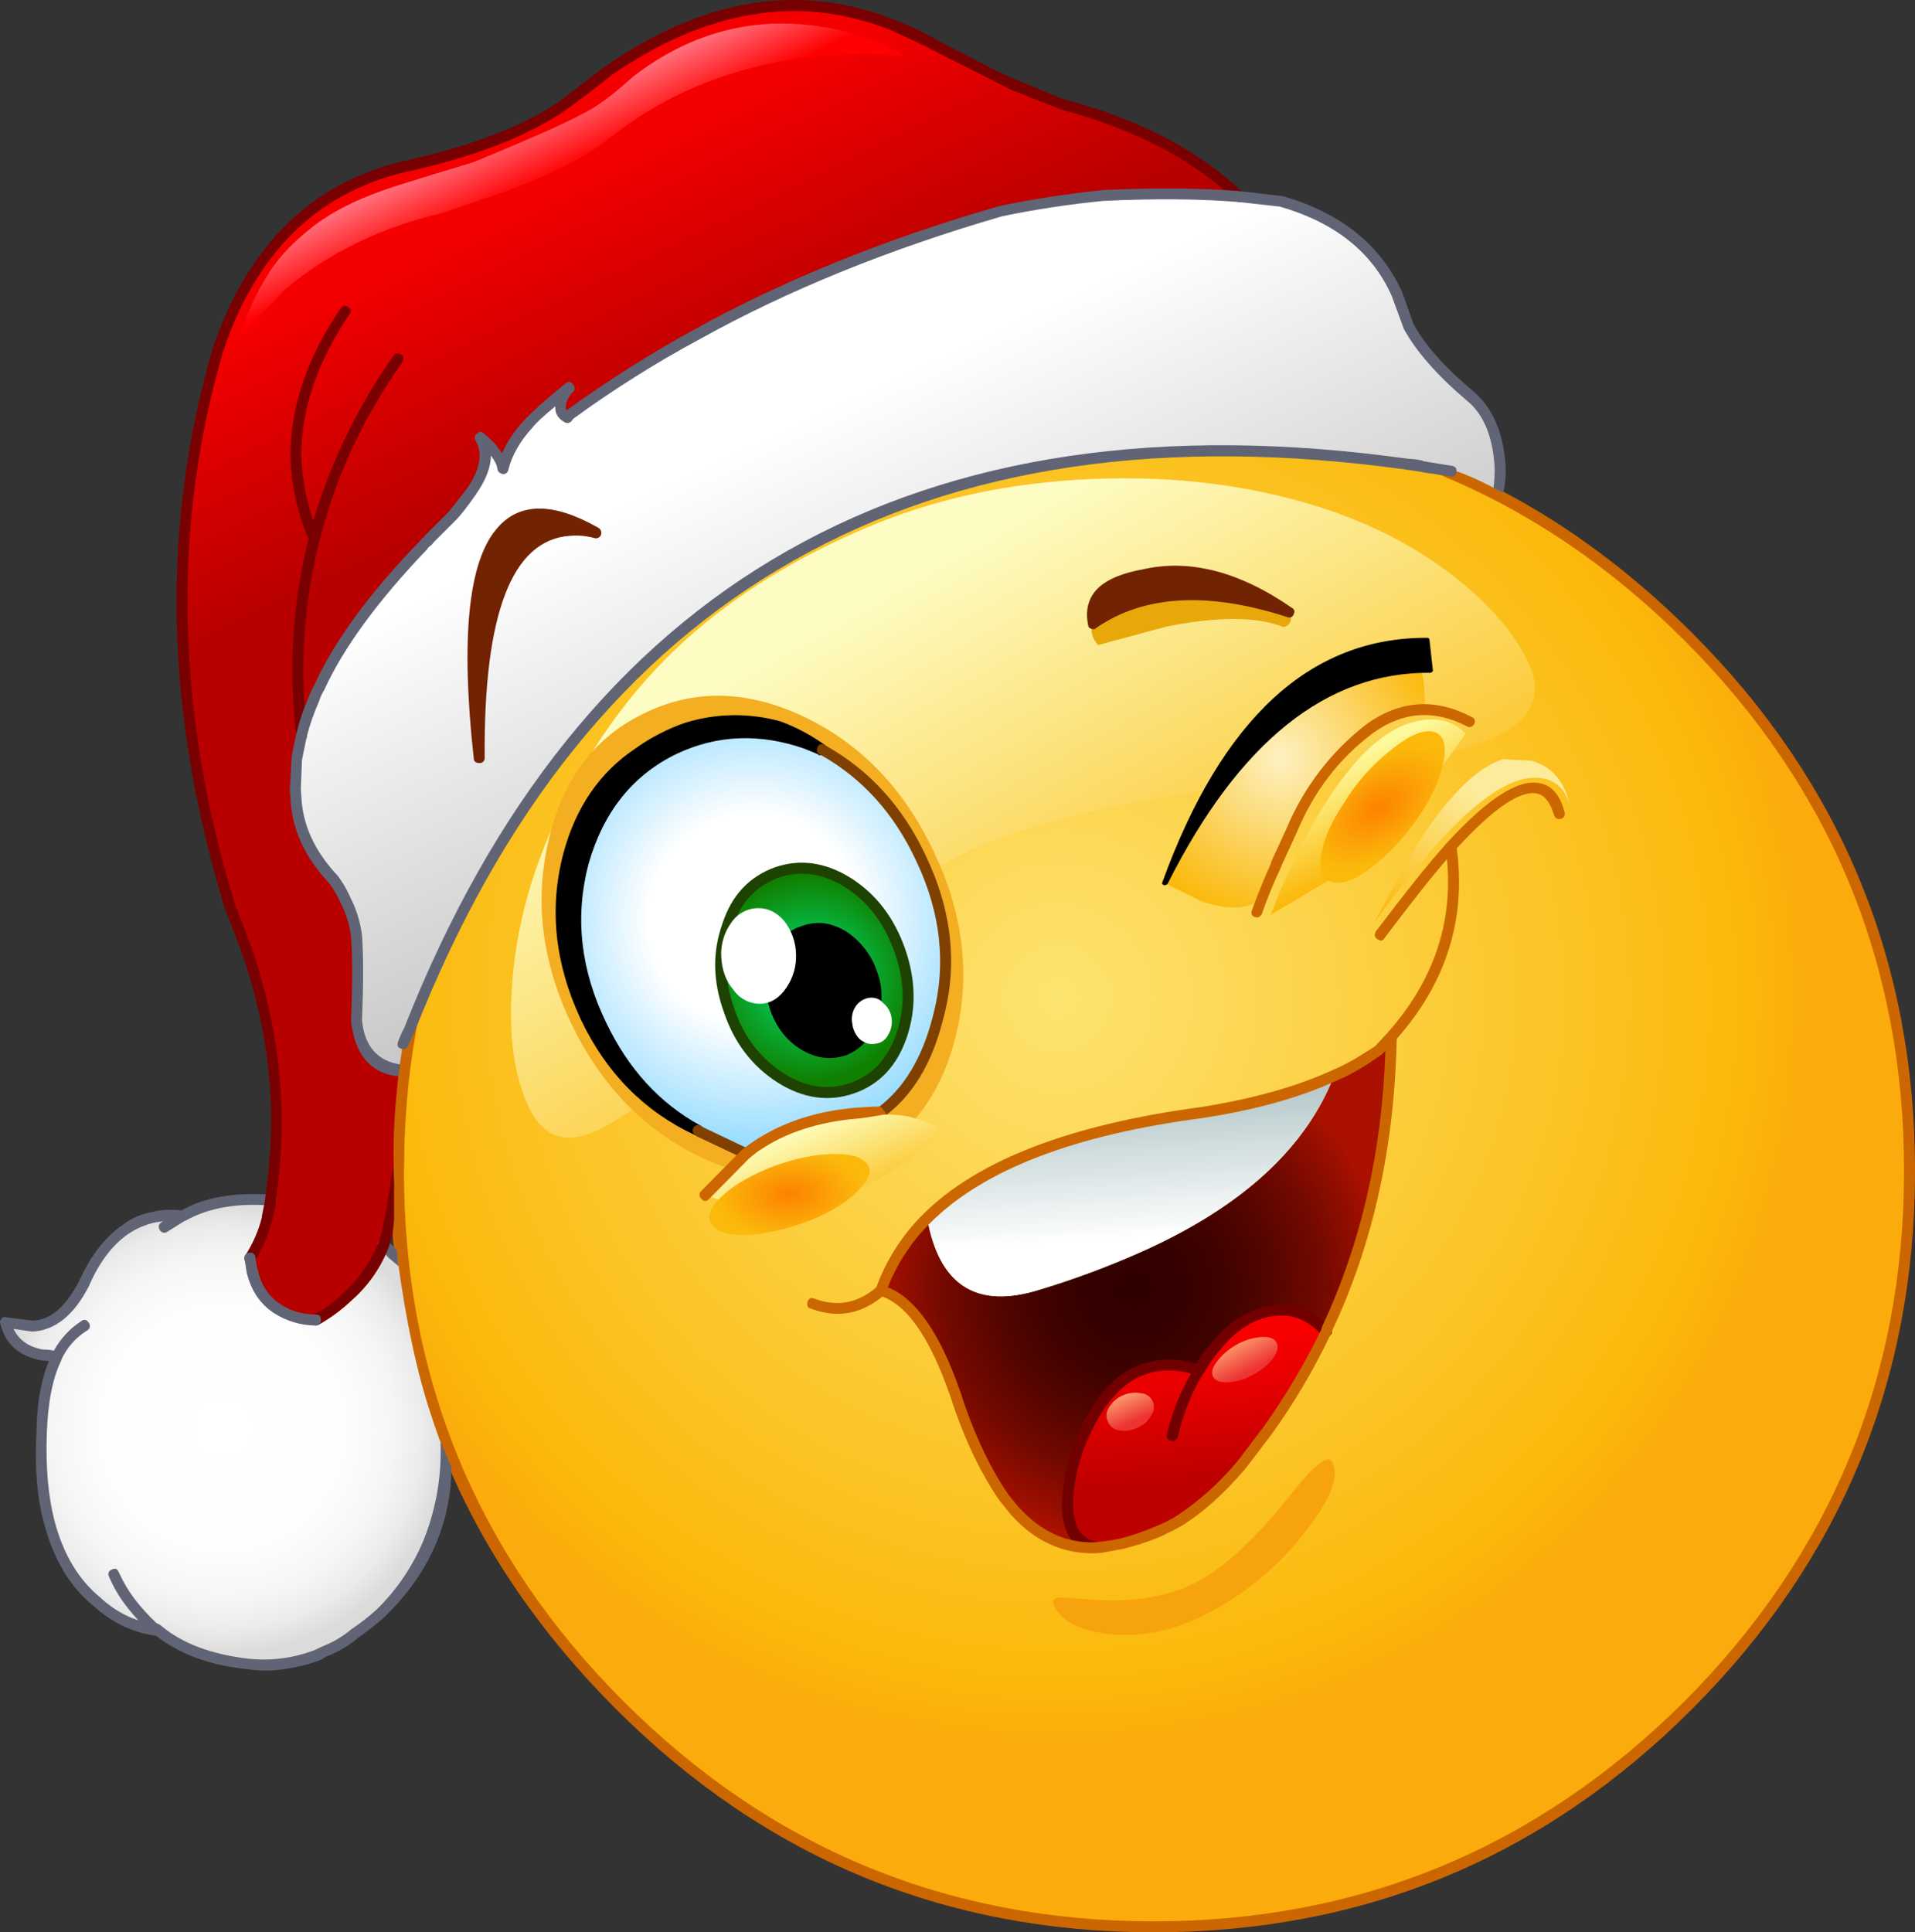 <?xml version="1.0" encoding="iso-8859-1"?>
<!-- Generator: Adobe Illustrator 20.1.0, SVG Export Plug-In . SVG Version: 6.00 Build 0)  -->
<svg version="1.0" id="Layer_1" xmlns="http://www.w3.org/2000/svg" xmlns:xlink="http://www.w3.org/1999/xlink" x="0px" y="0px"
	 viewBox="0 0 852.87 860.51" enable-background="new 0 0 852.87 860.51" xml:space="preserve">
<rect x="0" y="0" width="852.87" height="860.51" fill="#333333" stroke="none"/>
<title>christmasdecorations_0030</title>
<linearGradient id="SVGID_1_" gradientUnits="userSpaceOnUse" x1="1216.709" y1="996.883" x2="1214.759" y2="1018.633" gradientTransform="matrix(4.86 0 0 4.86 -5396.88 -4181.57)">
	<stop  offset="0" style="stop-color:#FDF294"/>
	<stop  offset="1" style="stop-color:#FBB90B"/>
</linearGradient>
<path fill="url(#SVGID_1_)" d="M554.69,648.91c-38.587,51.56-76.527,55.613-113.82,12.16l17,21.65
	c13.133,14.107,24.24,20.267,33.32,18.48l12.91-1.2c11.084-2.52,21.52-7.326,30.64-14.11c31.62-22.667,53.833-65.147,66.64-127.44
	C589.547,592.977,573.983,623.13,554.69,648.91z"/>
<linearGradient id="SVGID_2_" gradientUnits="userSpaceOnUse" x1="1211.637" y1="956.817" x2="1214.617" y2="965.038" gradientTransform="matrix(4.86 0 0 4.86 -5396.88 -4181.57)">
	<stop  offset="0" style="stop-color:#FDE370"/>
	<stop  offset="0.9" style="stop-color:#FBB90B"/>
	<stop  offset="1" style="stop-color:#FBAB0B"/>
</linearGradient>
<path fill="url(#SVGID_2_)" d="M397.33,540.44c-4.117,7.764-6.602,16.289-7.3,25.05c-0.507,3.484-0.517,7.023-0.03,10.51
	c5.673-14.753,15.077-27.887,28.21-39.4c5.447-4.941,11.412-9.28,17.79-12.94c10.867-7.133,34.783-14.837,71.75-23.11
	c18.487-4.053,35.917-7.457,52.29-10.21c24.32-5.673,42.723-13.7,55.21-24.08c6.16-5.187,9.89-9.807,11.19-13.86
	c-1.947,3.08-5.353,5.747-10.22,8l-6.81,2.43c-4.54,3.24-14.35,5.907-29.43,8c-18.807,2.107-32.993,3.727-42.56,4.86
	c-12.807,1.787-26.263,3.893-40.37,6.32l-17.27,3.41C437.927,496.32,410.443,514.66,397.33,540.44z"/>
<radialGradient id="SVGID_3_" cx="384.159" cy="447.146" r="69.18" gradientTransform="matrix(4.86 0 0 -4.86 -1395.77 2617.57)" gradientUnits="userSpaceOnUse">
	<stop  offset="0" style="stop-color:#FDE370"/>
	<stop  offset="0.9" style="stop-color:#FBB90B"/>
	<stop  offset="1" style="stop-color:#FBAB0B"/>
</radialGradient>
<path fill="url(#SVGID_3_)" d="M177.71,507.36l-0.24,14.11c0,92.907,32.833,172.193,98.5,237.86
	c65.667,65.833,144.953,98.747,237.86,98.74c92.907-0.007,172.277-32.92,238.11-98.74c65.667-65.667,98.5-144.953,98.5-237.86
	s-32.833-172.193-98.5-237.86c-65.833-65.827-145.203-98.74-238.11-98.74c-20.786-0.095-41.538,1.696-62,5.35
	c-66.313,11.333-124.927,42.463-175.84,93.39C213.71,346.037,180.95,420.62,177.71,507.36z"/>
<linearGradient id="SVGID_4_" gradientUnits="userSpaceOnUse" x1="1190.088" y1="915.352" x2="1215.758" y2="961.152" gradientTransform="matrix(4.86 0 0 4.86 -5396.88 -4181.57)">
	<stop  offset="0" style="stop-color:#FDFCC2"/>
	<stop  offset="1" style="stop-color:#FBB90B"/>
</linearGradient>
<path fill="url(#SVGID_4_)" d="M300,289.93c-22,21.24-39.82,47.02-53.46,77.34c-10.7,23.833-16.86,47.667-18.48,71.5
	c-1.62,22.053,0.813,40.053,7.3,54c6.16,13.293,15.97,17.023,29.43,11.19c9.893-4.053,25.377-15.567,46.45-34.54
	c30.807-27.567,51.073-45.16,60.8-52.78c26.107-20.427,50.44-34.857,73-43.29c21.08-7.947,48.807-14.593,83.18-19.94
	c19.293-3.08,46.857-6.97,82.69-11.67c28.373-4.38,47.91-9.487,58.61-15.32c13.6-7.613,17.317-18.087,11.15-31.42
	c-6.327-13.293-17.513-26.183-33.56-38.67c-17.333-13.293-37.277-23.507-59.83-30.64c-30.967-9.727-64.367-13.86-100.2-12.4
	c-37.62,1.46-72.077,9-103.37,22.62C350.31,250.357,322.407,268.363,300,289.93z"/>
<path fill="#CC6600" d="M177.22,470.4c-2.433,17.333-3.81,29.493-4.13,36.48c-0.08,5.037,0.164,10.074,0.73,15.08
	c0,92.42,33.483,172.113,100.45,239.08c66.313,66.313,146.17,99.47,239.57,99.47c93.553,0,173.49-33.157,239.81-99.47
	c66.153-66.313,99.23-146.17,99.23-239.57c0-93.553-33.077-173.41-99.23-239.57c-26.753-26.753-55.453-48.087-86.1-64
	c-46.213-23.673-97.45-35.51-153.71-35.51c-20.874-0.146-41.717,1.645-62.26,5.35c-67.133,11.507-126.24,42.897-177.32,94.17
	c-54.807,54.667-87.14,117.497-97,188.49 M179.94,521.47l0.24-13.86c3.24-86.587,35.75-160.687,97.53-222.3
	c50.267-50.427,108.477-81.313,174.63-92.66c20.298-3.699,40.898-5.49,61.53-5.35c92.26,0,171.06,32.667,236.4,98
	C815.423,350.487,848,429.21,848,521.47c0,91.933-32.59,170.653-97.77,236.16c-65.667,65.333-144.467,98-236.4,98
	c-92.1,0-170.82-32.667-236.16-98c-65.18-65.18-97.77-143.9-97.77-236.16L179.94,521.47z"/>
<path fill="#F4AE22" d="M358.42,319.36c-25.133-12-48.8-12.65-71-1.95c-22.373,10.54-36.707,29.35-43,56.43
	c-6.487,27.08-3.153,54.413,10,82c13.293,27.567,32.427,47.347,57.4,59.34c25.133,11.833,48.8,12.483,71,1.95
	c22.213-10.7,36.547-29.51,43-56.43c6.487-27.08,3.08-54.413-10.22-82C402.447,351.14,383.387,331.36,358.42,319.36z"/>
<radialGradient id="SVGID_5_" cx="438.705" cy="488.464" r="21.11" gradientTransform="matrix(4.386 -2.095 -2.095 -4.386 -564.833 3470.977)" gradientUnits="userSpaceOnUse">
	<stop  offset="0.46" style="stop-color:#FFFFFF"/>
	<stop  offset="1" style="stop-color:#94DBFF"/>
</radialGradient>
<path fill="url(#SVGID_5_)" d="M410,381.62c-9.907-21.08-24.427-36.953-43.56-47.62h-0.24l-0.73-0.24
	c-2.03-1.064-4.144-1.96-6.32-2.68c-20.107-7.133-39.643-6.323-58.61,2.43c-20.433,9.727-33.973,26.67-40.62,50.83
	c-6.327,24-3.733,48.077,7.78,72.23c10.053,20.913,24.387,36.56,43,46.94l0.24,0.24l21.16,10l4.13-2.92l0.24-0.24
	c12.973-8.433,28.053-13.38,45.24-14.84l10.7-0.49c11.84-8.92,20.19-22.703,25.05-41.35C424.147,429.717,421.66,405.62,410,381.62z"
	/>
<path d="M359.15,331c2.176,0.72,4.29,1.616,6.32,2.68l0.73,0.32c-5.907-4.271-12.366-7.723-19.2-10.26
	c-13.294-3.731-27.371-3.648-40.62,0.24c-7.913,2.668-15.374,6.522-22.13,11.43c-15.573,10.393-25.873,25.473-30.9,45.24
	c-6.487,23.833-3.973,47.91,7.54,72.23c11.027,23.333,27.647,40.197,49.86,50.59c-18.667-10.38-33-26.027-43-46.94
	c-11.513-24.16-14.107-48.237-7.78-72.23c6.667-24.16,20.207-41.103,40.62-50.83C319.53,324.71,339.05,323.887,359.15,331z"/>
<path d="M262.1,384.78c6.667-23.333,19.8-39.71,39.4-49.13c18-8.433,36.97-9.163,56.91-2.19l5.84,2.43l0.24,0.24
	c0.667,0.327,1,0.327,1,0c1.3,0.667,2.273,0.26,2.92-1.22c0.63-0.907,0.405-2.154-0.502-2.783c-0.073-0.051-0.149-0.096-0.228-0.137
	c-6.139-4.441-12.845-8.04-19.94-10.7c-13.863-3.89-28.551-3.72-42.32,0.49c-8.077,2.747-15.7,6.68-22.62,11.67
	c-15.727,10.54-26.347,26.023-31.86,46.45c-6.487,24.487-3.893,49.213,7.78,74.18c11.333,23.833,28.357,41.02,51.07,51.56
	c0.694,0.325,1.496,0.325,2.19,0l1-1.22c0.973-1.133,0.64-2.187-1-3.16c-18.16-9.893-32.187-25.227-42.08-46
	C258.54,431.787,255.94,408.293,262.1,384.78z"/>
<path d="M306.85,326.41c-2.831,0.947-5.594,2.086-8.27,3.41c-4.505,2.14-8.817,4.662-12.89,7.54
	c-15.08,10.053-25.133,24.647-30.16,43.78c-6,22.86-3.81,45.803,6.57,68.83c-8.92-22.54-10.46-44.673-4.62-66.4
	c6.973-24.807,21-42.237,42.08-52.29c11.042-5.38,23.235-7.969,35.51-7.54C325.579,322.803,315.997,323.71,306.85,326.41z"/>
<path fill="#804000" d="M367.66,332l-0.73-0.49c-1.62-0.34-2.597,0.157-2.93,1.49c-0.487,1.62,0,2.673,1.46,3.16
	c18.487,10.38,32.593,25.947,42.32,46.7c11.333,23.513,13.847,46.943,7.54,70.29c-4.7,18.16-12.807,31.537-24.32,40.13
	c-0.653,0.305-1.051,0.981-1,1.7c-0.17,0.614,0.019,1.271,0.49,1.7c0.667,1.133,1.64,1.377,2.92,0.73l0.49-0.24
	c12.487-9.24,21.153-23.51,26-42.81c6.807-24.16,4.213-48.723-7.78-73.69C401.933,359.09,387.113,342.867,367.66,332z"/>
<path fill="#804000" d="M308.8,504.69l1.22,1.22l21.16,10c0.694,0.325,1.496,0.325,2.19,0c0.45-0.295,0.799-0.721,1-1.22
	c0.813-1.46,0.407-2.513-1.22-3.16l-20.43-9.73c-0.918-0.994-2.468-1.056-3.462-0.137C308.416,502.44,308.226,503.698,308.8,504.69z
	"/>
<radialGradient id="SVGID_6_" cx="423.533" cy="480.567" r="9.43" gradientTransform="matrix(4.59 -1.598 -1.598 -4.59 -814.981 3318.282)" gradientUnits="userSpaceOnUse">
	<stop  offset="0" style="stop-color:#00E880"/>
	<stop  offset="1" style="stop-color:#0F8000"/>
</radialGradient>
<path fill="url(#SVGID_6_)" d="M401,423.46c-4.867-13.293-12.57-23.427-23.11-30.4c-10.7-6.667-21.32-8.127-31.86-4.38
	c-10.553,3.547-17.937,11.32-22.15,23.32c-4.053,11.84-3.81,24.567,0.73,38.18c4.7,13.133,12.403,23.023,23.11,29.67
	c10.54,6.813,21.08,8.353,31.62,4.62c10.54-3.567,18-11.35,22.38-23.35C405.607,449.147,405.367,436.593,401,423.46z"/>
<path d="M388.33,454.1c2.433-6.776,2.348-14.201-0.24-20.92c-2.593-7.293-6.89-12.727-12.89-16.3
	c-5.84-3.567-11.757-4.297-17.75-2.19c-6,2.273-10.053,6.733-12.16,13.38c-2.593,6.487-2.593,13.54,0,21.16
	c2.753,7.133,7.05,12.483,12.89,16.05c5.84,3.727,11.757,4.457,17.75,2.19C381.763,465.37,385.897,460.913,388.33,454.1z"/>
<path d="M390.52,432.45c-2.482-7.312-7.368-13.569-13.86-17.75c-6.487-3.893-12.89-4.703-19.21-2.43l-0.73,0.24
	c-6.487,2.107-11.107,7.053-13.86,14.84c-2.593,6.973-2.513,14.513,0.24,22.62c2.753,7.78,7.373,13.617,13.86,17.51
	c6.487,3.893,13.133,4.703,19.94,2.43c6.667-2.753,11.207-7.78,13.62-15.08C393.279,447.625,393.279,439.655,390.52,432.45
	 M374,418.83c5.513,3.24,9.487,8.267,11.92,15.08s2.433,13.217,0,19.21c-1.947,6.16-5.513,10.213-10.7,12.16
	c-5.187,1.947-10.457,1.217-15.81-2.19c-5.605-3.318-9.767-8.611-11.67-14.84c-2.428-6.245-2.514-13.157-0.24-19.46
	c2.273-6.16,5.92-10.05,10.94-11.67l0.73-0.24C364.183,415.1,369.127,415.75,374,418.83z"/>
<path fill="#1E4202" d="M403.17,422.73c-4.867-13.947-12.893-24.487-24.08-31.62c-11.333-7.133-22.667-8.753-34-4.86
	c-11.513,4.213-19.297,12.563-23.35,25.05c-4.54,12.667-4.297,25.88,0.73,39.64c4.54,13.46,12.483,23.837,23.83,31.13
	c11.333,7.133,22.667,8.753,34,4.86c11.333-3.893,19.197-12.243,23.59-25.05c4.213-12.487,3.97-25.54-0.73-39.16 M376.65,395.24
	c10.053,6.487,17.35,16.217,21.89,29.19c4.38,12.487,4.623,24.403,0.73,35.75c-3.893,11.347-10.783,18.723-20.67,22.13
	c-9.893,3.407-19.783,1.947-29.67-4.38c-10.38-6.667-17.677-16.233-21.89-28.7c-4.54-12.807-4.783-24.967-0.73-36.48
	c3.567-10.867,10.377-18.163,20.43-21.89c9.893-3.4,19.867-1.94,29.92,4.38H376.65z"/>
<path fill="#FFFFFF" d="M338.72,447c4.54-0.16,8.35-2.51,11.43-7.05c3.01-4.351,4.546-9.552,4.38-14.84
	c-0.091-5.476-1.97-10.771-5.35-15.08c-3.407-3.893-7.38-5.757-11.92-5.59c-4.728,0.158-9.083,2.61-11.67,6.57
	c-3.132,4.383-4.677,9.702-4.38,15.08c0.327,6,2.11,10.863,5.35,14.59C329.283,444.708,333.858,447.086,338.72,447z"/>
<path fill="#FFFFFF" d="M395.38,461.15c1.468-2.311,2.07-5.067,1.7-7.78c-0.355-2.692-1.752-5.137-3.89-6.81
	c-1.46-1.787-3.567-2.517-6.32-2.19c-2.393,0.453-4.5,1.857-5.84,3.89c-1.451,2.227-1.975,4.932-1.46,7.54
	c0.287,2.674,1.492,5.165,3.41,7.05c2.273,1.787,4.543,2.437,6.81,1.95C392.156,464.622,394.266,463.244,395.38,461.15z"/>
<linearGradient id="SVGID_7_" gradientUnits="userSpaceOnUse" x1="1184.459" y1="963.099" x2="1188.479" y2="972.499" gradientTransform="matrix(4.86 0 0 4.86 -5396.88 -4181.57)">
	<stop  offset="0" style="stop-color:#FDFFC2"/>
	<stop  offset="1" style="stop-color:#FBB90B"/>
</linearGradient>
<path fill="url(#SVGID_7_)" d="M386.14,496.91l-7.78,1c-8.92,1.787-15.893,3.247-20.92,4.38c-8.593,2.107-15.567,4.773-20.92,8
	c-3.08,1.787-6.89,5.433-11.43,10.94c-2.834,4.079-5.92,7.976-9.24,11.67c18.667,5.84,37.637,5.76,56.91-0.24
	c17.94-5.531,34.067-15.774,46.7-29.66c-4.762-2.572-9.828-4.534-15.08-5.84C398.347,496.165,392.198,496.081,386.14,496.91z"/>
<path fill="#CC6600" d="M394.9,496.18l-2.68-3.41c-2.593,0-6.16,0.163-10.7,0.49c-17.833,1.46-33.167,6.487-46,15.08l-5.07,3.66
	l-18.24,18.48c-0.885,0.864-0.903,2.282-0.039,3.168c0.086,0.088,0.18,0.169,0.279,0.242c0.973,1.3,2.107,1.3,3.4,0l18-18.24
	l3.41-2.68l0.73-0.49c11.833-8.107,26.5-12.89,44-14.35C384.11,497.963,388.413,497.313,394.9,496.18z"/>
<radialGradient id="SVGID_8_" cx="384.159" cy="447.146" r="23.358" gradientTransform="matrix(4.86 0 0 -4.86 -1362.21 2746.96)" gradientUnits="userSpaceOnUse">
	<stop  offset="0" style="stop-color:#300000"/>
	<stop  offset="0.18" style="stop-color:#340100"/>
	<stop  offset="0.36" style="stop-color:#400200"/>
	<stop  offset="0.54" style="stop-color:#550500"/>
	<stop  offset="0.73" style="stop-color:#710900"/>
	<stop  offset="0.91" style="stop-color:#960E00"/>
	<stop  offset="1" style="stop-color:#AB1100"/>
</radialGradient>
<path fill="url(#SVGID_8_)" d="M619.63,461.64l-6.08,6.36l-6.55,4.34c-4.132,2.57-8.439,4.845-12.89,6.81
	c-12.487,31.94-40.537,57.8-84.15,77.58c-15.17,6.845-30.769,12.695-46.7,17.51c-28.213,8.92-44.997-1.7-50.35-31.86
	c-9.17,9.099-16.156,20.16-20.43,32.35c13.293,3.727,24.96,20.993,35,51.8c5.513,15.887,12.08,29.343,19.7,40.37l4.62,5.84
	l0.73,0.73c10.053,10.867,21.72,16.137,35,15.81l-1.22-0.49c-10.54-2.92-13.377-14.92-8.51-36l0.24-1.22l1.46-5.11
	c5.673-15.887,13.293-26.993,22.86-33.32c9.24-5.673,19.78-6.647,31.62-2.92c1.97-3.664,4.348-7.092,7.09-10.22l1.46-1.7
	c8.92-10.38,18.973-15.327,30.16-14.84c6.487,0.487,12.487,3.65,18,9.49l0.24-1C609.09,553.557,618.657,510.12,619.63,461.64z"/>
<linearGradient id="SVGID_9_" gradientUnits="userSpaceOnUse" x1="1213.608" y1="958.362" x2="1214.608" y2="973.862" gradientTransform="matrix(4.86 0 0 4.86 -5396.88 -4181.57)">
	<stop  offset="0" style="stop-color:#A6BDBF"/>
	<stop  offset="1" style="stop-color:#FFFFFF"/>
</linearGradient>
<path fill="url(#SVGID_9_)" d="M509.94,556.74c43.613-19.78,71.663-45.64,84.15-77.58c-15.567,7.133-35.103,12.567-58.61,16.3
	c-57.72,7.78-98.58,23.427-122.58,46.94c5.333,30.16,22.117,40.78,50.35,31.86C479.178,569.441,494.774,563.588,509.94,556.74z"/>
<linearGradient id="SVGID_10_" gradientUnits="userSpaceOnUse" x1="1220.682" y1="995.727" x2="1219.033" y2="979.427" gradientTransform="matrix(4.86 0 0 4.86 -5396.88 -4181.57)">
	<stop  offset="0" style="stop-color:#BD0000"/>
	<stop  offset="0.13" style="stop-color:#C90000"/>
	<stop  offset="0.48" style="stop-color:#E70000"/>
	<stop  offset="0.78" style="stop-color:#F90000"/>
	<stop  offset="1" style="stop-color:#FF0000"/>
</linearGradient>
<path fill="url(#SVGID_10_)" d="M542.53,598.33l-1.46,1.7c-2.734,3.126-5.106,6.551-7.07,10.21
	c-11.833-3.727-22.373-2.753-31.62,2.92c-9.567,6.327-17.187,17.433-22.86,33.32l-1.46,5.11l-0.24,1.22
	c-4.867,21.08-2.03,33.08,8.51,36l1.22,0.49c4.024-0.287,8.014-0.94,11.92-1.95c5.328-1.093,10.532-2.725,15.53-4.87
	c3.579-1.596,7.071-3.382,10.46-5.35c9.08-5.84,18.16-14.027,27.24-24.56l11.67-15.08c10.035-14.045,18.837-28.93,26.31-44.49
	c-5.513-5.84-11.513-9.003-18-9.49C561.5,583.01,551.45,587.95,542.53,598.33z"/>
<path fill="#730000" d="M536,611.46h0.24c1.894-3.575,4.178-6.928,6.81-10l1.22-1.46c8.433-9.893,17.837-14.597,28.21-14.11
	c6,0.487,11.433,3.407,16.3,8.76c1.3,1.3,2.437,1.38,3.41,0.24c1.3-1.133,1.38-2.27,0.24-3.41c-6-6.487-12.487-9.973-19.46-10.46
	c-12.16-0.487-22.943,4.783-32.35,15.81l-1.22,1.46c-2.562,2.71-4.769,5.734-6.57,9c-11.513-3.24-22.053-2.023-31.62,3.65
	c-10.213,6.667-18.16,18.26-23.84,34.78l-1.46,4.86l-0.24,1.22l-0.24,0.49c-5.333,22.7-1.93,35.59,10.21,38.67l1,0.49h1.22
	c0.927,0.146,1.798-0.488,1.944-1.415c0.002-0.015,0.004-0.03,0.006-0.045c0.667-1.46,0.18-2.513-1.46-3.16l-1.22-0.49
	c-9.08-2.593-11.43-13.537-7.05-32.83l0.24-1l0.24-0.24l1.46-5.11c5.673-15.567,12.97-26.267,21.89-32.1
	c7.78-4.867,16.617-6,26.51-3.4c-4.892,8.417-8.498,17.517-10.7,27c-0.405,1.14,0.191,2.392,1.331,2.797
	c0.199,0.071,0.408,0.112,0.619,0.123c1.3,0.487,2.273-0.08,2.92-1.7C526.792,629.84,530.648,620.236,536,611.46z"/>
<path fill="#CC6600" d="M361.09,582.76c11.513,4.38,22.133,2.597,31.86-5.35c12.16,4.38,22.86,21,32.1,49.86
	c5.673,16.213,12.403,29.913,20.19,41.1l5.11,6.32l0.49,0.49c10.38,11.333,22.623,16.847,36.73,16.54l3.4-0.24l9-1.7
	c5.467-1.287,10.827-2.995,16.03-5.11c4.867-2.273,8.513-4.137,10.94-5.59c9.24-5.84,18.483-14.19,27.73-25.05l11.67-15.32
	c10.087-14.01,18.88-28.908,26.27-44.51l0.49-1V593c18.32-38.753,27.967-82.207,28.94-130.36c22.053-24.967,30.97-53.26,26.75-84.88
	c16.54-18,28.54-26.107,36-24.32c3.24,0.813,5.673,3.977,7.3,9.49c0.328,1.301,1.648,2.091,2.95,1.763
	c0.071-0.018,0.141-0.039,0.21-0.063c1.224-0.358,1.927-1.641,1.568-2.866c-0.029-0.1-0.066-0.199-0.108-0.294
	c-1.947-7.46-5.593-11.677-10.94-12.65c-9.407-2.107-23.19,6.73-41.35,26.51c-8.107,9.08-18.647,22.213-31.62,39.4
	c-0.813,1.46-0.65,2.593,0.49,3.4c1.46,1.133,2.597,0.97,3.41-0.49c12.32-16.373,21.563-28.04,27.73-35
	c2.753,28.667-6.163,54.53-26.75,77.59l-5.35,5.77l-6.57,4.13c-4.035,2.524-8.265,4.721-12.65,6.57
	c-15.56,7.147-34.93,12.58-58.11,16.3c-58.373,7.78-99.64,23.67-123.8,47.67c-9.285,9.193-16.428,20.321-20.92,32.59
	c-8.267,7.133-17.427,8.837-27.48,5.11c-1.62-0.667-2.673-0.18-3.16,1.46c-0.161,0.64-0.161,1.31,0,1.95
	c0.339,0.51,0.862,0.869,1.46,1 M615.25,469.67L617,468c-1.46,44.913-10.863,85.853-28.21,122.82L588.5,592
	c-7.422,15.297-16.12,29.942-26,43.78L551,650.86c-7.715,9.269-16.724,17.378-26.75,24.08c-3.225,2.006-6.634,3.7-10.18,5.06
	c-4.884,2.1-9.922,3.821-15.07,5.15c-3.852,0.804-7.749,1.372-11.67,1.7c-12.487,0.327-23.593-4.78-33.32-15.32l-0.49-0.49
	l-4.38-5.35c-7.46-10.867-13.947-24.163-19.46-39.89c-9.407-29.673-20.837-47.183-34.29-52.53
	c4.288-10.895,10.835-20.758,19.21-28.94c23.673-23.513,64.047-38.997,121.12-46.45c23.333-3.567,43.113-9.08,59.34-16.54
	c4.645-1.98,9.12-4.338,13.38-7.05L615.25,469.67z"/>
<path fill="#F7A30D" d="M574.15,666.43c-14.92,18.667-28.377,31.233-40.37,37.7c-12.807,6.807-28.533,9.563-47.18,8.27
	c-9.08-0.667-13.863-1-14.35-1c-3.08,0.16-3.973,1.537-2.68,4.13c3.727,6.807,11.913,10.86,24.56,12.16
	c14.753,1.62,29.993-1.783,45.72-10.21c16.297-8.85,30.549-21.031,41.83-35.75c11.027-14.267,14.917-24.48,11.67-30.64
	C591.41,647.53,585.01,652.643,574.15,666.43z"/>
<radialGradient id="SVGID_11_" cx="402.155" cy="528.341" r="6.68" gradientTransform="matrix(4.85 -0.38 -0.49 -2.89 -1340.07 2211.3)" gradientUnits="userSpaceOnUse">
	<stop  offset="0" style="stop-color:#FD8200"/>
	<stop  offset="1" style="stop-color:#FBB90B"/>
</radialGradient>
<path fill="url(#SVGID_11_)" d="M384.93,517.09c-3.08-2.753-9.413-3.727-19-2.92c-9.338,1.089-18.449,3.633-27,7.54
	c-8.92,4.053-15.567,8.593-19.94,13.62c-3.893,4.867-4.057,8.677-0.49,11.43c3.08,2.753,9.16,3.727,18.24,2.92
	c9.393-1.232,18.569-3.769,27.26-7.54c8.753-3.893,15.32-8.433,19.7-13.62C388.087,523.66,388.497,519.85,384.93,517.09z"/>
<radialGradient id="SVGID_12_" cx="383.256" cy="446.062" r="15.04" gradientTransform="matrix(4.86 0.044 0.044 -4.86 -1311.829 2488.662)" gradientUnits="userSpaceOnUse">
	<stop  offset="0" style="stop-color:#FDF2C2"/>
	<stop  offset="1" style="stop-color:#FBB90B"/>
</radialGradient>
<path fill="url(#SVGID_12_)" d="M566.61,387.7c3.264-9.101,7.333-17.893,12.16-26.27c14.92-25.94,33.403-41.273,55.45-46
	c0.813-10.213-0.727-18.4-4.62-24.56c-10.86-0.16-23.67,3.973-38.43,12.4c-29.333,16.86-53.817,46.693-73.45,89.5l17.28,8.55
	c12.807,4.38,22.14,3.65,28-2.19C563.78,396.05,564.983,392.24,566.61,387.7z"/>
<path d="M637.14,298.44l-1.7-13.13c-51.56-0.16-90.393,35.84-116.5,108C550.88,329.577,590.28,297.953,637.14,298.44z"/>
<path d="M637.14,299.66l0.73-0.49c0.316-0.229,0.418-0.653,0.24-1l-1.46-13.13c0.014-0.552-0.423-1.011-0.975-1.024
	c-0.082-0.002-0.164,0.006-0.245,0.024c-52.047-0.16-91.287,36.08-117.72,108.72c-0.327,0.667-0.083,1.153,0.73,1.46h0.49l1-0.49
	c31.78-63.233,70.857-94.607,117.23-94.12 M634.48,286.48l1.22,10.7c-42.16,0.327-78.317,26.27-108.47,77.83
	c25.6-58.673,61.343-88.167,107.23-88.48L634.48,286.48z"/>
<linearGradient id="SVGID_13_" gradientUnits="userSpaceOnUse" x1="1233.071" y1="930.5" x2="1237.201" y2="938.601" gradientTransform="matrix(4.86 0 0 4.86 -5396.88 -4181.57)">
	<stop  offset="0" style="stop-color:#FDFA9E"/>
	<stop  offset="1" style="stop-color:#FBB90B"/>
</linearGradient>
<path fill="url(#SVGID_13_)" d="M652.7,326.66c-5.84-6-13.623-7.703-23.35-5.11c-19.62,5.333-39.157,29.897-58.61,73.69l-4.86,12.16
	l27-16.05C614.6,375.117,634.54,353.553,652.7,326.66z"/>
<radialGradient id="SVGID_14_" cx="483.735" cy="599.119" r="7.32" gradientTransform="matrix(3.84 -2.98 -2 -2.15 -45.37 3089.28)" gradientUnits="userSpaceOnUse">
	<stop  offset="0" style="stop-color:#FD8200"/>
	<stop  offset="1" style="stop-color:#FBB90B"/>
</radialGradient>
<path fill="url(#SVGID_14_)" d="M598.47,357.79c-6,8.92-9.407,17.027-10.22,24.32c-0.667,6.813,1.44,10.46,6.32,10.94
	c4.88,0.48,11.04-2.357,18.48-8.51c7.293-5.84,14.103-13.623,20.43-23.35c5.673-9.08,8.917-17.107,9.73-24.08
	c0.973-6.813-0.973-10.623-5.84-11.43c-4.7-0.487-10.943,2.513-18.73,9C610.597,341.124,603.767,348.95,598.47,357.79z"/>
<path fill="#E8A80A" d="M569.53,268.53c-9.337-3.798-19.164-6.256-29.19-7.3c-21.887-2.593-39.073,1.623-51.56,12.65
	c-0.973,0.813-1.38,1.463-1.22,1.95c0.124,0.143,0.301,0.23,0.49,0.24l-1.7,2.92c-0.667,2.593,0.227,5.35,2.68,8.27l30.64-8.26
	c22.86-4.54,40.193-4.46,52,0.24c1.282-0.188,2.381-1.012,2.92-2.19C575.757,274.777,574.07,271.937,569.53,268.53z"/>
<path fill="#722301" d="M574.15,272.66c-23.187-16.053-45.077-21.567-65.67-16.54c-16.86,3.407-24.077,10.623-21.65,21.65
	C509.043,262.53,538.15,260.827,574.15,272.66z"/>
<path fill="#722301" d="M508.24,253.69c-11.027,2.107-18.243,5.837-21.65,11.19c-2.433,3.893-3.083,8.433-1.95,13.62
	c0.039,0.703,0.535,1.297,1.22,1.46l1,0.24c0.467,0.083,0.941-0.107,1.22-0.49c21.4-14.753,49.857-16.373,85.37-4.86
	c1.017,0.43,2.191-0.046,2.621-1.063c0.022-0.052,0.041-0.104,0.059-0.157c0.667-1.3,0.423-2.273-0.73-2.92
	c-23.673-16.373-46.05-22.04-67.13-17 M524,256.61c11.333,0.327,22.667,3.407,34,9.24c-27.4-6.327-50.507-3.66-69.32,8
	c-0.056-2.227,0.535-4.422,1.7-6.32c2.753-4.213,8.997-7.293,18.73-9.24C513.986,257.121,518.987,256.557,524,256.61z"/>
<path fill="#CC6600" d="M570.5,386.24l0.24-0.73l6.81-14.84c7.62-18.32,18.953-33.073,34-44.26
	c13.293-9.567,27.237-10.54,41.83-2.92c1.133,0.667,2.187,0.333,3.16-1c0.667-1.46,0.333-2.513-1-3.16
	c-16.373-8.593-32.02-7.54-46.94,3.16c-15.628,12.079-27.862,27.999-35.51,46.21l-7.05,15.32v0.49
	c-3.08,6.813-5.917,13.787-8.51,20.92c-0.487,1.46-0.08,2.433,1.22,2.92l1,0.24c0.934-0.074,1.763-0.626,2.19-1.46
	C564.413,400.017,567.271,393.043,570.5,386.24z"/>
<linearGradient id="SVGID_15_" gradientUnits="userSpaceOnUse" x1="1223.326" y1="982.755" x2="1225.106" y2="986.024" gradientTransform="matrix(4.86 0 0 4.86 -5396.88 -4181.57)">
	<stop  offset="0.01" style="stop-color:#FFB077"/>
	<stop  offset="1" style="stop-color:#ED3333"/>
</linearGradient>
<path fill="url(#SVGID_15_)" d="M542,606.35c-2.107,2.753-2.673,5.023-1.7,6.81c0.973,1.787,3.243,2.597,6.81,2.43
	c3.856-0.301,7.596-1.466,10.94-3.41c3.481-1.772,6.548-4.259,9-7.3c1.947-2.753,2.433-5.103,1.46-7.05
	c-0.973-1.787-3.163-2.597-6.57-2.43c-3.941,0.272-7.767,1.438-11.19,3.41C547.329,600.671,544.346,603.242,542,606.35z"/>
<linearGradient id="SVGID_16_" gradientUnits="userSpaceOnUse" x1="1213.124" y1="987.707" x2="1214.454" y2="990.637" gradientTransform="matrix(4.86 0 0 4.86 -5396.88 -4181.57)">
	<stop  offset="0.01" style="stop-color:#FFB077"/>
	<stop  offset="1" style="stop-color:#ED3333"/>
</linearGradient>
<path fill="url(#SVGID_16_)" d="M500,621.43c-2.537,1.102-4.664,2.974-6.08,5.35c-1.27,1.871-1.457,4.275-0.49,6.32
	c0.852,2.142,2.818,3.639,5.11,3.89c2.728,0.483,5.54,0.054,8-1.22c2.602-0.998,4.759-2.896,6.08-5.35
	c2.097-2.714,1.597-6.614-1.117-8.711c-1.008-0.779-2.231-1.229-3.503-1.289C505.292,619.965,502.51,620.316,500,621.43z"/>
<linearGradient id="SVGID_17_" gradientUnits="userSpaceOnUse" x1="1248.088" y1="934.89" x2="1239.768" y2="946.49" gradientTransform="matrix(4.86 0 0 4.86 -5396.88 -4181.57)">
	<stop  offset="0" style="stop-color:#FDEB9C"/>
	<stop  offset="1" style="stop-color:#FBB90B"/>
</linearGradient>
<path fill="url(#SVGID_17_)" d="M699.16,358.76c-2.273-10.7-7.94-17.347-17-19.94l-12.89-0.73
	c-12.18,4.053-25.403,17.51-39.67,40.37l-18,33.08c30.967-43.133,54.8-64.86,71.5-65.18
	C691.533,346.193,696.887,350.327,699.16,358.76z"/>
<radialGradient id="SVGID_18_" cx="384.139" cy="447.146" r="20.76" gradientTransform="matrix(4.86 0 0 -4.86 -1767.65 2809.22)" gradientUnits="userSpaceOnUse">
	<stop  offset="0" style="stop-color:#FFFFFF"/>
	<stop  offset="0.55" style="stop-color:#FDFDFD"/>
	<stop  offset="0.75" style="stop-color:#F6F6F6"/>
	<stop  offset="0.89" style="stop-color:#EBEBEB"/>
	<stop  offset="1" style="stop-color:#DBDBDB"/>
</radialGradient>
<path fill="url(#SVGID_18_)" d="M14.27,590.54l-11.92-1.7c2.107,8.107,7.7,12.97,16.78,14.59c0.973-0.16,3,0.173,6.08,1
	c-4.053,8.267-6.243,19.6-6.57,34c-0.667,14.92,0.387,28.053,3.16,39.4c4.213,15.567,11.347,27.403,21.4,35.51
	c3.939,3.71,8.459,6.75,13.38,9h0.24c5.673,2.273,10.213,3.49,13.62,3.65c10.053,8.107,23.267,13.133,39.64,15.08
	c8.91,0.96,17.923,0.134,26.51-2.43l4.62-1.46V737l0.24,0.24c0.964-0.719,2.029-1.292,3.16-1.7c4.785-2.082,9.282-4.77,13.38-8
	c3.852-2.605,7.529-5.457,11.01-8.54c19.133-18.487,28.78-40.05,28.94-64.69c0.487-3.407,0.73-5.19,0.73-5.35
	c-2.753-7.293-4.943-13.453-6.57-18.48c-6.353-18.987-11.387-42.433-15.1-70.34l-2.19-1.7l-3.89-4.38
	c-3.45,8.931-8.948,16.929-16.05,23.35c-3.24,3.24-8.023,6.727-14.35,10.46c-5.976-0.006-11.815-1.785-16.78-5.11
	c-6-3.727-9.81-9.32-11.43-16.78l-0.49-1.7l-0.49-3.89c3.379-5.54,5.996-11.511,7.78-17.75l1.46-8.27
	c-15.887-1.3-28.94,1.05-39.16,7.05c-4.306-0.521-8.67-0.274-12.89,0.73c-4.414,0.923-8.618,2.655-12.4,5.11
	c-7.633,5.16-13.883,13.263-18.75,24.31C30.883,584.057,23.183,590.38,14.27,590.54z"/>
<linearGradient id="SVGID_19_" gradientUnits="userSpaceOnUse" x1="1165.892" y1="901.233" x2="1155.292" y2="879.403" gradientTransform="matrix(4.86 0 0 4.86 -5396.88 -4181.57)">
	<stop  offset="0" style="stop-color:#B80000"/>
	<stop  offset="1" style="stop-color:#F50000"/>
</linearGradient>
<path fill="url(#SVGID_19_)" d="M409,16.07c-3.785-1.861-7.683-3.485-11.67-4.86c-41.187-16.54-83.587-9.57-127.2,20.91
	c-7.46,5.68-13.947,10.64-19.46,14.88c-16.7,11.513-40.617,20.673-71.75,27.48c-39.56,9.68-66.867,36.747-81.92,81.2
	c-22.86,79.127-20.997,161.82,5.59,248.08l7.3,19c11.833,34.533,15.723,68.827,11.67,102.88l-1,8.51v0.24l-1.46,8.27
	c-1.784,6.239-4.401,12.21-7.78,17.75l0.49,3.89l0.49,1.7c1.62,7.46,5.43,13.053,11.43,16.78c4.965,3.325,10.804,5.104,16.78,5.11
	c6.327-3.727,11.11-7.213,14.35-10.46c7.102-6.421,12.6-14.419,16.05-23.35c2.85-7.877,4.331-16.183,4.38-24.56l0.24-0.49
	c-0.327-12-0.327-20.917,0-26.75c0.16-4.867,0.727-12,1.7-21.4l0.24-2.92l0.24-1l-1.22-0.24c-10.38-1.46-16.297-8.92-17.75-22.38
	c0.667-17.027,0.667-29.593,0-37.7c-0.631-5.261-2.196-10.368-4.62-15.08c-1.613-3.334-3.398-6.582-5.35-9.73
	c-10.867-11.333-16.533-23.737-17-37.21l-0.24-3.16l0.47-13.13l2.19-10.94c1.395-5.315,3.183-10.52,5.35-15.57
	c0.734-1.936,1.63-3.806,2.68-5.59c8.753-19.293,24.157-40.373,46.21-63.24l1.22-1.46l0.73-0.49l1-1.22l9.73-9.73
	c1.46-1.3,4.38-4.947,8.76-10.94c6.667-9.567,8.043-17.673,4.13-24.32c1.133,0.973,2.997,2.757,5.59,5.35
	c2.433,3.407,3.893,6.243,4.38,8.51c1.46-6.667,5.27-13.313,11.43-19.94c2.593-3.08,8.593-8.43,18-16.05
	c-0.16,0.16-1.053,1.457-2.68,3.89c-1.947,4.54-1.297,7.62,1.95,9.24h0.24l1-1c17.988-13.365,36.928-25.397,56.67-36
	c39.027-21.887,84.167-40.117,135.42-54.69c14.92-3.284,30.029-5.639,45.24-7.05c20.256-1.158,40.565-0.994,60.8,0.49
	c-19.62-18.667-45.723-32.367-78.31-41.1L471.75,46l-32.83-14.12L409,16.07z"/>
<linearGradient id="SVGID_20_" gradientUnits="userSpaceOnUse" x1="1198.54" y1="934.504" x2="1182.34" y2="899.754" gradientTransform="matrix(4.86 0 0 4.86 -5396.88 -4181.57)">
	<stop  offset="0" style="stop-color:#C7C7C7"/>
	<stop  offset="1" style="stop-color:#FFFFFF"/>
</linearGradient>
<path fill="url(#SVGID_20_)" d="M201.06,230.1l-9.73,9.73l-1,1.22l-0.73,0.49l-1.19,1.46c-22.053,22.86-37.457,43.94-46.21,63.24
	c-1.05,1.784-1.946,3.654-2.68,5.59c-2.167,5.05-3.955,10.255-5.35,15.57L132,338.33l-0.49,13.13l0.24,3.16
	c0.487,13.46,6.153,25.863,17,37.21c1.952,3.148,3.737,6.396,5.35,9.73c2.424,4.712,3.989,9.819,4.62,15.08
	c0.667,8.107,0.667,20.673,0,37.7c1.46,13.46,7.377,20.92,17.75,22.38c0.667,0.667,1,0.91,1,0.73l1.46-9
	c-0.056-1.236,0.11-2.472,0.49-3.65c0.973-2.273,1.947-4.3,2.92-6.08c78-198.3,226.197-282.3,444.59-252l5.84,0.73l1.22-1
	c8.433,0.813,18,3.977,28.7,9.49l5.84,2.92L668,207c-0.973-13.62-5.433-23.833-13.38-30.64
	c-12.973-11.027-22.133-21.403-27.48-31.13l-5.11-14.11c-8.753-20.267-25.94-34.05-51.56-41.35l-10.22-1.46
	c-2.728-0.499-5.497-0.743-8.27-0.73c-20.234-1.484-40.544-1.648-60.8-0.49c-15.191,1.414-30.28,3.768-45.18,7.05
	c-51.253,14.573-96.42,32.817-135.5,54.73c-19.742,10.603-38.682,22.635-56.67,36l-1,1h-0.24c-3.24-1.62-3.89-4.7-1.95-9.24
	c1.62-2.433,2.513-3.73,2.68-3.89c-9.407,7.62-15.407,12.97-18,16.05c-6.16,6.667-9.97,13.313-11.43,19.94
	c-0.487-2.273-1.947-5.11-4.38-8.51c-2.593-2.593-4.457-4.377-5.59-5.35c3.893,6.667,2.517,14.773-4.13,24.32
	C205.43,225.17,202.52,228.807,201.06,230.1z"/>
<path fill="#606475" d="M177.47,563.79l-0.73-7.05l-4.13-4.38c-0.973-1.3-2.11-1.3-3.41,0c-1.3,0.973-1.3,2.11,0,3.41l3.89,4.38
	l4.38,3.65 M178.69,467l1,0.24c1.021-0.033,1.905-0.719,2.19-1.7l2.68-5.84c38.593-98.26,94.927-168.307,169-210.14
	c73.94-42,164.983-55.457,273.13-40.37l6.57,1l0.74,0.21l11.92,1.7c1.787,0.327,2.68-0.323,2.68-1.95
	c0.327-1.46-0.323-2.353-1.95-2.68l-11.92-1.95l-1-0.24l-0.49-0.24c-2.005-0.402-4.037-0.646-6.08-0.73
	c-109.287-15.24-201.383-1.62-276.29,40.86c-74.747,42.327-131.657,113.107-170.73,212.34c-1.133,2.116-2.109,4.311-2.92,6.57
	c-0.161,0.64-0.161,1.31,0,1.95c0.339,0.51,0.862,0.869,1.46,1 M6,591.76l8.27,1.24c10.213-0.487,18.643-7.217,25.29-20.19
	c4.7-10.867,10.7-18.73,18-23.59c3.554-2.331,7.512-3.979,11.67-4.86l3.4-0.49l-0.73,0.49c-1.3,0.813-1.543,1.95-0.73,3.41
	c0.608,1.115,2.006,1.526,3.121,0.917c0.101-0.055,0.198-0.118,0.289-0.187l7.78-4.86h0.24c10.053-5.673,22.62-7.943,37.7-6.81
	c1.383,0.097,2.583-0.945,2.68-2.328c0.008-0.117,0.008-0.235,0-0.352v-0.24c-0.03-0.698-0.405-1.335-1-1.7
	c-0.538-0.474-1.313-0.57-1.95-0.24c-16.193-1-29.233,1.343-39.12,7.03c-5.513-0.487-9.81-0.243-12.89,0.73
	c-4.778,0.725-9.296,2.648-13.13,5.59c-7.947,5.333-14.513,13.763-19.7,25.29c-5.84,11.18-12.57,17.013-20.19,17.5h-0.49
	l-11.67-1.46c-0.808-0.382-1.773-0.06-2.19,0.73c-0.626,0.544-0.825,1.432-0.49,2.19c2.273,9.08,8.433,14.513,18.48,16.3l3.16,0.24
	c-3.567,8.433-5.43,19.217-5.59,32.35c-0.807,15.4,0.33,28.693,3.41,39.88c4.213,16.053,11.51,28.297,21.89,36.73
	c4.213,3.838,8.967,7.036,14.11,9.49l0.73,0.24c4.177,1.846,8.6,3.076,13.13,3.65c10.7,8.267,24.157,13.213,40.37,14.84
	c4.18,0.684,8.429,0.849,12.65,0.49c5.014-0.468,9.979-1.364,14.84-2.68l5.59-1.95l2.43-1.46c5.133-1.948,9.902-4.744,14.11-8.27
	c4.867-3.567,8.597-6.487,11.19-8.76c20.107-19.293,30.24-41.75,30.4-67.37l-4.86-11.19c0.581,14.519-1.819,29.003-7.05,42.56
	c-4.839,12.197-12.223,23.222-21.66,32.34c-3.44,3.093-7.096,5.937-10.94,8.51c-3.767,3.201-8.043,5.749-12.65,7.54l-4.13,1.95
	l-3.65,1.22c-8.333,2.584-17.111,3.412-25.78,2.43c-16.227-1.94-28.957-6.72-38.19-14.34c-0.704-0.645-1.53-1.141-2.43-1.46
	c-3.51-3.311-6.76-6.889-9.72-10.7c-2.796-3.692-5.161-7.691-7.05-11.92c-0.667-1.62-1.72-2.027-3.16-1.22
	c-1.126,0.32-1.78,1.493-1.46,2.619c0.054,0.191,0.135,0.373,0.24,0.541c1.953,4.601,4.487,8.932,7.54,12.89
	c1.734,2.297,3.6,4.491,5.59,6.57l-3.89-1.46l-0.49-0.24c-4.653-2.126-8.927-5.001-12.65-8.51
	c-9.727-7.947-16.537-19.377-20.43-34.29c-2.753-10.7-3.89-23.51-3.41-38.43c0.487-14.267,2.677-25.293,6.57-33.08v-0.24
	c2.451-5.333,6.429-9.818,11.43-12.89c1.115-0.608,1.526-2.006,0.917-3.121c-0.055-0.101-0.118-0.198-0.187-0.289
	c-0.973-1.46-2.11-1.703-3.41-0.73c-5.073,3.31-9.247,7.824-12.15,13.14c-1.595-0.357-3.226-0.521-4.86-0.49
	C12.813,599.867,8.433,596.787,6,591.76z"/>
<path fill="#790000" d="M173.33,554.79c1.346-4.001,2.084-8.18,2.19-12.4V530l-0.24-10c-0.327,0-0.893,3-1.7,9
	c-1.787,12-3.407,20.027-4.86,24.08c-3.427,8.481-8.654,16.117-15.32,22.38c-4.144,4.117-8.904,7.561-14.11,10.21
	c-1.115,0.608-1.526,2.006-0.917,3.121c0.055,0.101,0.118,0.198,0.187,0.289c0.441,0.788,1.288,1.26,2.19,1.22l1-0.24
	c5.379-3.021,10.363-6.695,14.84-10.94c7.521-6.592,13.287-14.949,16.78-24.32 M155.58,140.11c0.841-0.839,0.842-2.2,0.003-3.041
	c-0.146-0.146-0.312-0.271-0.493-0.369c-1.46-0.813-2.597-0.57-3.41,0.73c-14.593,21.24-22.053,42.803-22.38,64.69
	c0.245,12.961,2.96,25.757,8,37.7v0.24h0.24l0.24,0.49h-0.49c-6.304,25.349-8.428,51.557-6.29,77.59l1,9.49
	c0,1.62,0.81,2.27,2.43,1.95h0.24c1.62,0,2.27-0.893,1.95-2.68c-0.327-4.053-0.57-7.053-0.73-9
	c-2.113-25.464-0.049-51.102,6.11-75.9l0.24-1.46v-0.24h0.24c6.973-27.887,19.217-54.22,36.73-79c0.813-1.46,0.65-2.597-0.49-3.41
	c-1.46-0.813-2.597-0.65-3.41,0.49c-15.864,22.425-27.953,47.293-35.79,73.62c-3.286-9.645-5.09-19.733-5.35-29.92
	c0.327-20.753,7.46-41.42,21.4-62 M252.13,48.87c9.727-7.133,16.213-12.08,19.46-14.84c42.807-29.833,84.473-36.723,125-20.67
	l16.78,7.78l0.73,0.49l36.48,18.48l22.42,8.8c32.267,8.593,58.047,22.05,77.34,40.37c0.942,0.942,2.468,0.942,3.41,0
	c0.942-0.942,0.942-2.468,0-3.41c-19.967-18.967-46.487-32.827-79.56-41.58l-1.46-0.49l-20.19-8.27
	c-7.133-3.24-11.267-5.187-12.4-5.84L417.52,18l-1.46-1L410,13.88c-1.133-0.667-5.023-2.37-11.67-5.11
	c-42.32-16.7-85.53-9.567-129.63,21.4c-0.813,0.667-7.3,5.613-19.46,14.84c-16.373,11.333-39.967,20.333-70.78,27
	c-40.373,10.053-68.263,37.7-83.67,82.94c-23.193,79.127-21.417,162.303,5.33,249.53l7.3,19c12,34.047,15.89,68.017,11.67,101.91
	l-1,8.51v0.24l-1.46,7.54v0.49c-1.528,5.945-3.992,11.609-7.3,16.78c-0.813,1.46-0.57,2.597,0.73,3.41l1.46,0.49
	c0.764-0.186,1.448-0.614,1.95-1.22c3.519-5.728,6.143-11.96,7.78-18.48l0.24-0.49l1.46-7.78v-0.73l1-8.27
	c4.033-34.073,0.05-68.783-11.95-104.13L104.74,403c-26.427-86.24-28.21-168.437-5.35-246.59c14.593-43.453,41.26-69.963,80-79.53
	c30.98-6.653,55.227-15.977,72.74-27.97L252.13,48.87z"/>
<path fill="#606475" d="M108.88,560.38l1,6.32c1.947,8.107,6.08,14.187,12.4,18.24c5.467,3.439,11.782,5.291,18.24,5.35h0.24
	c1.259-0.1,2.221-1.167,2.19-2.43c0-1.62-0.73-2.43-2.19-2.43c-6.327-0.16-11.597-1.7-15.81-4.62
	c-5.333-3.407-8.737-8.597-10.21-15.57l-0.24-0.49l-0.73-4.62c0.002-0.643-0.262-1.258-0.73-1.7c-0.429-0.471-1.086-0.66-1.7-0.49
	c-1.173-0.184-2.273,0.618-2.457,1.791C108.849,559.946,108.848,560.165,108.88,560.38z"/>
<path fill="#606475" d="M212.49,193.13c-0.983,0.504-1.371,1.71-0.867,2.692c0.04,0.079,0.086,0.155,0.137,0.228
	c3.407,5.84,2.11,13.057-3.89,21.65c-5.027,6.487-7.863,10.053-8.51,10.7l-9.73,9.73l-1,1.22l-0.49,0.24l-1.7,1.95
	C164.567,264.073,149.087,285.227,140,305c-1.032,1.88-1.928,3.831-2.68,5.84c-2.234,5.107-4.014,10.401-5.32,15.82
	c-0.973,4.053-1.703,7.863-2.19,11.43l-0.73,13.62l0.24,3.16c0.487,13.947,6.243,26.757,17.27,38.43
	c2.125,2.869,3.92,5.969,5.35,9.24c2.249,4.506,3.729,9.356,4.38,14.35c0.667,8.593,0.667,21.16,0,37.7
	c1.62,14.593,8.187,22.78,19.7,24.56h1.46l0.73-5.11c-10.213-1.62-15.88-8.187-17-19.7c0.667-16.373,0.667-29.02,0-37.94
	c-0.717-5.583-2.36-11.007-4.86-16.05c-1.533-3.627-3.494-7.058-5.84-10.22c-10.38-11.027-15.813-22.863-16.3-35.51l-0.24-3.16
	l0.49-12.89l2.19-10.7c1.365-5.243,3.154-10.367,5.35-15.32c0.581-1.879,1.397-3.676,2.43-5.35
	c8.593-18.807,23.833-39.643,45.72-62.51l0.49-0.73l0.49-0.49l1-0.73l1.22-1.46l9.24-9.24c1.947-1.787,5.027-5.677,9.24-11.67
	c4.54-6.487,6.81-12.323,6.81-17.51c1.787,2.433,2.76,4.46,2.92,6.08c0.16,1.133,0.97,1.863,2.43,2.19
	c1.194,0.081,2.251-0.767,2.43-1.95c1.62-6.487,5.187-12.73,10.7-18.73c1.62-2.107,5.023-5.27,10.21-9.49
	c-0.22,3.087,1.137,5.433,4.07,7.04c1.025,0.664,2.385,0.453,3.16-0.49l0.73-1c17.981-13.105,36.835-24.969,56.43-35.51
	c39.073-21.727,83.987-39.967,134.74-54.72c14.867-3.073,29.889-5.346,45-6.81c23.027-1.1,43.207-0.923,60.54,0.53l18,2
	c24.667,7.133,41.287,20.43,49.86,39.89l5.35,14.59c5.513,10.053,14.847,20.673,28,31.86c7.293,5.84,11.427,15.487,12.4,28.94
	c0.151,3.341-0.013,6.689-0.49,10l4.38,2.19c0.924-4.064,1.261-8.24,1-12.4c-1-14.48-5.717-25.37-14.15-32.67
	c-12.487-10.38-21.403-20.353-26.75-29.92l-5.11-14.35c-9.567-21.08-27.32-35.35-53.26-42.81l-19-2.19
	c-17.487-1.42-37.897-1.577-61.23-0.47c-15.349,1.582-30.608,3.935-45.72,7.05c-50.753,14.593-96.087,32.927-136,55
	c-19.703,10.799-38.711,22.823-56.91,36c-0.667-0.973-0.503-2.593,0.49-4.86c0.566-1.292,1.394-2.453,2.43-3.41
	c0.884-0.866,0.898-2.284,0.032-3.168c-0.099-0.101-0.207-0.192-0.322-0.272c-0.813-1.133-1.867-1.213-3.16-0.24
	c-8.753,7.133-14.913,12.647-18.48,16.54c-4.078,4.252-7.372,9.191-9.73,14.59l-2.14-2.89c-0.487-0.973-2.433-2.92-5.84-5.84
	C214.517,192.007,213.463,191.997,212.49,193.13z"/>
<path fill="#722301" d="M265.27,237.15c-44.587-25.453-61.853,7.947-51.8,100.2C212.977,263.117,230.243,229.717,265.27,237.15z"/>
<path fill="#722301" d="M211,337.6c0,1.46,0.81,2.19,2.43,2.19c1.176,0.166,2.264-0.652,2.43-1.828c0.028-0.2,0.028-0.403,0-0.602
	c-0.487-64.047,12.16-96.96,37.94-98.74c3.677-0.321,7.382,0.018,10.94,1c1.207,0.374,2.495-0.27,2.92-1.46
	c0.42-1.21-0.096-2.547-1.22-3.16c-20.267-11.513-35.347-11.35-45.24,0.49c-12.667,14.753-16.073,48.803-10.22,102.15
	 M238.71,231.36c4.745-0.263,9.487,0.568,13.86,2.43c-21.4,1.947-34.533,22.28-39.4,61c-0.113-27.86,3.793-46.587,11.72-56.18
	c3.334-4.337,8.397-7.001,13.86-7.29L238.71,231.36z"/>
<linearGradient id="SVGID_21_" gradientUnits="userSpaceOnUse" x1="1161.902" y1="876.36" x2="1159.232" y2="870.76" gradientTransform="matrix(4.86 0 0 4.86 -5396.88 -4181.57)">
	<stop  offset="0" style="stop-color:#FF0000"/>
	<stop  offset="1" style="stop-color:#FF7885"/>
</linearGradient>
<path fill="url(#SVGID_21_)" d="M324.85,33.1c24.667-7.947,50.933-10.613,78.8-8c-10.053-6.34-22.603-10.727-37.65-13.16
	c-30.353-4.867-58.353,2.51-84,22.13c-7.267,6.62-13.413,11.403-18.44,14.35c-7.133,4.387-24.723,12.333-52.77,23.84
	c-13.947,4.213-25.053,7.617-33.32,10.21c-15.567,4.867-27.97,10.783-37.21,17.75c-7.293,5.673-12.807,10.943-16.54,15.81
	c-6.667,8.433-12.503,20.027-17.51,34.78l20.92-22.13c19.46-16.213,42.727-27.483,69.8-33.81l28.46-9.73
	c21.08-7.947,36.413-15.81,46-23.59C287.317,48.872,305.438,39.229,324.85,33.1z"/>
</svg>
